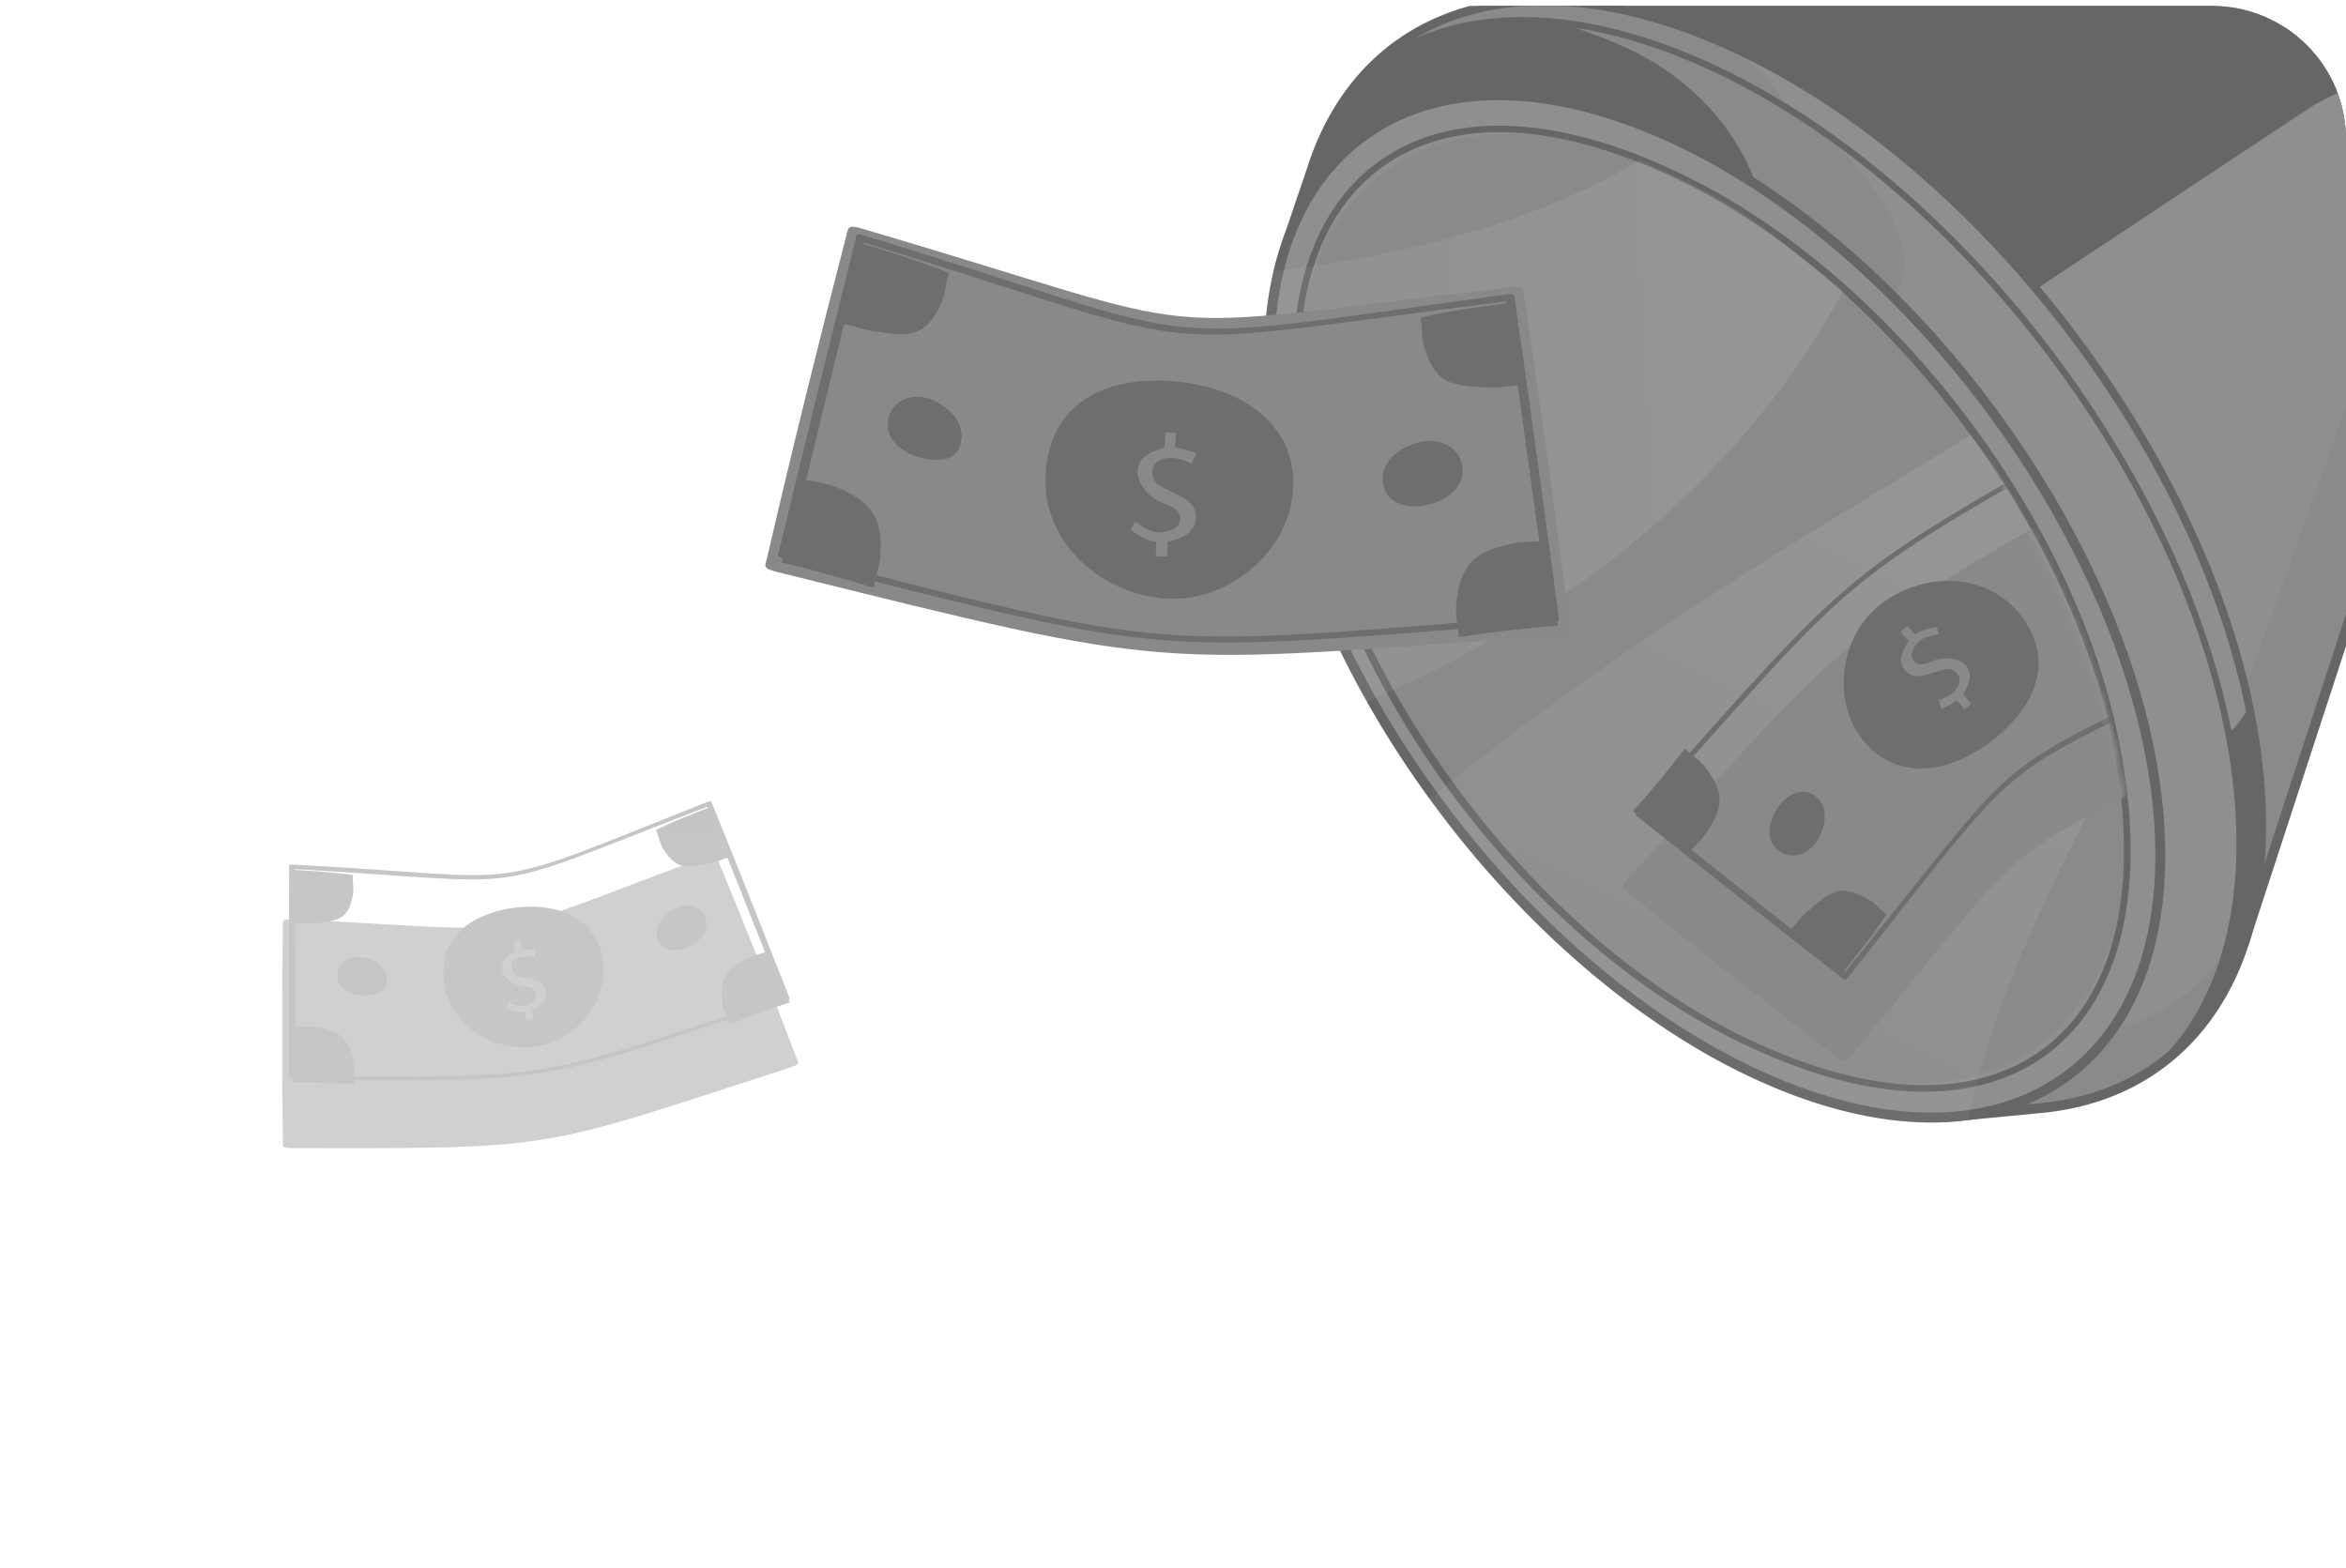 <svg width="350" height="234" viewBox="0 0 350 234" fill="none" xmlns="http://www.w3.org/2000/svg">
<g opacity="0.6">
<g clip-path="url(#clip0_149_633)">
<path d="M348.042 -3.651C347.563 -3.589 347.107 -3.496 346.662 -3.372L338.83 -1.774L341.49 1.743C340.887 3.516 340.696 5.666 341.008 8.151C342.201 17.768 350.411 28.623 359.34 32.389C361.646 33.366 363.768 33.767 365.637 33.67L368.304 37.195L371.965 30.1C372.211 29.713 372.428 29.286 372.618 28.842L372.626 28.836C373.406 26.966 373.685 24.599 373.342 21.825C372.149 12.207 363.939 1.353 355.01 -2.413C352.433 -3.499 350.088 -3.882 348.069 -3.633L348.053 -3.621L348.042 -3.651Z" fill="#3C3C3C"/>
<path d="M367.453 7.209C370.825 11.668 373.216 16.868 373.823 21.75C374.171 24.546 373.918 26.981 373.073 29.013C372.871 29.491 372.636 29.944 372.378 30.365L368.375 38.12L365.395 34.18C363.46 34.239 361.36 33.784 359.14 32.855C350.083 29.035 341.722 17.981 340.512 8.226C340.215 5.843 340.356 3.693 340.941 1.846L337.961 -2.094L346.556 -3.843C346.987 -3.968 347.465 -4.066 347.945 -4.128L348.278 -4.168C350.382 -4.354 352.707 -3.931 355.182 -2.881C359.713 -0.968 364.066 2.749 367.439 7.207L367.453 7.209ZM368.232 36.272L371.532 29.877C371.789 29.47 371.995 29.063 372.173 28.652C372.956 26.769 373.178 24.494 372.856 21.879C371.682 12.436 363.586 1.733 354.819 -1.968C352.385 -2.998 350.142 -3.395 348.131 -3.153L348.051 -3.143C347.629 -3.087 347.203 -3.003 346.802 -2.888L339.697 -1.439L342.044 1.664L341.959 1.916C341.358 3.674 341.204 5.759 341.5 8.106C342.674 17.549 350.769 28.253 359.536 31.953C361.714 32.877 363.756 33.288 365.618 33.197L365.883 33.184L368.23 36.286L368.232 36.272Z" fill="black"/>
<path d="M348.072 -3.66L348.057 -3.648C347.571 -3.594 347.115 -3.5 346.67 -3.376L338.838 -1.779L341.498 1.738C340.895 3.511 340.704 5.662 341.016 8.146C341.347 10.805 342.23 13.548 343.495 16.215L365.158 14.901C365.158 14.901 367.988 11.431 372.451 17.748C369.845 9.312 362.707 0.819 355.019 -2.432C352.443 -3.518 350.098 -3.9 348.079 -3.652L348.072 -3.66Z" fill="black"/>
<path d="M229.934 0.231L335.13 139.533L369.039 35.699C369.91 33.536 370.201 30.821 369.804 27.66C368.413 16.438 358.828 3.764 348.408 -0.63C345.475 -1.872 342.781 -2.317 340.464 -2.082L229.926 0.237L229.934 0.231Z" fill="#3C3C3C"/>
<path d="M363.073 10.52C367.03 15.752 369.833 21.845 370.552 27.57C370.955 30.789 370.676 33.62 369.736 35.974L335.396 141.111L228.476 -0.472L340.459 -2.818C342.922 -3.076 345.722 -2.574 348.709 -1.31C354.016 0.933 359.122 5.296 363.073 10.52ZM334.87 137.961L368.336 35.465C369.201 33.294 369.445 30.715 369.079 27.744C367.71 16.768 358.312 4.342 348.129 0.045C345.37 -1.116 342.822 -1.584 340.541 -1.351L231.391 0.946L334.87 137.961Z" fill="black"/>
<path d="M335.512 101.328L359.963 32.833C362.605 26.76 362.282 19.569 359.092 13.33C356.167 7.606 348.958 5.799 344.385 9.633L302.138 41.586L335.518 101.336L335.512 101.328Z" fill="#444444"/>
<path d="M230.329 0.471L250.721 27.465L303.08 43.596L345.14 15.721C349.534 13.226 359.968 8.355 365.143 14.899C363.379 11.92 361.195 9.132 358.774 6.676L358.869 6.604C357.174 4.927 355.356 3.418 353.475 2.158C353.235 1.989 352.998 1.841 352.757 1.672C352.751 1.664 352.731 1.655 352.717 1.653C351.297 0.72 349.838 -0.082 348.362 -0.708C345.429 -1.95 342.735 -2.395 340.418 -2.16L338.986 -2.13L338.627 -1.808L230.323 0.463L230.329 0.471Z" fill="black"/>
<path d="M196.328 23.518L196.316 23.552C196.099 24.143 195.901 24.744 195.71 25.352L191.954 36.418L193.384 38.308C193.098 42.787 193.251 47.599 193.89 52.72C199.184 95.195 235.444 143.137 274.873 159.794C279.634 161.811 284.221 163.268 288.603 164.204L290.461 166.661L304.208 165.341C327 163.349 340.532 143.874 336.693 113.038C331.399 70.563 295.139 22.621 255.71 5.964C226.84 -6.23 204.278 1.72 196.334 23.526L196.328 23.518Z" fill="#3C3C3C"/>
<path d="M309.558 49.393C324.301 68.885 334.766 91.625 337.419 112.953C339.535 129.908 336.552 143.95 328.787 153.56C322.876 160.864 314.402 165.192 304.277 166.079L290.118 167.434L288.176 164.866C283.77 163.898 279.192 162.42 274.58 160.467C234.988 143.745 198.457 95.444 193.15 52.803C192.534 47.827 192.351 43.026 192.619 38.523L191.117 36.537L194.995 25.103C195.186 24.494 195.392 23.888 195.611 23.283L195.623 23.249C199.162 13.538 205.635 6.398 214.334 2.615C225.724 -2.351 240.124 -1.431 255.985 5.267C275.777 13.631 294.811 29.878 309.56 49.379L309.558 49.393ZM290.798 165.879L304.139 164.604C313.866 163.754 321.993 159.613 327.631 152.629C335.137 143.34 338.01 129.682 335.953 113.121C333.324 92.039 322.981 69.545 308.395 50.259C293.809 30.974 274.994 14.9 255.41 6.629C239.934 0.092 225.94 -0.822 214.931 3.969C206.612 7.59 200.416 14.433 197.023 23.757L197.003 23.797C196.796 24.368 196.6 24.955 196.402 25.556L192.768 36.266L194.125 38.061L194.108 38.337C193.82 42.83 193.99 47.63 194.612 52.613C199.868 94.79 235.995 142.557 275.149 159.097C279.774 161.052 284.346 162.521 288.748 163.468L289.019 163.527L290.792 165.871L290.798 165.879Z" fill="black"/>
<path d="M282.868 43.661C276.94 52.947 255.887 51.818 255.887 51.818L303.723 148.303L315.123 153.611C323.271 151.686 330.135 146.207 333.8 138.67L336.593 132.946C337.525 127.001 337.6 120.336 336.695 113.022C332.377 78.385 307.474 40.121 277.049 18.146L271.403 19.219C271.403 19.219 288.807 34.355 282.87 43.647L282.868 43.661Z" fill="#444444"/>
<path d="M204.82 10.01C216.005 1.525 232.789 0.441 252.535 8.777C291.965 25.434 328.225 73.376 333.518 115.851C335.894 134.955 331.599 149.701 322.565 158.627C333.755 150.164 339.359 134.315 336.709 113.074C331.415 70.599 295.156 22.657 255.726 6C234.005 -3.174 215.856 -0.945 204.812 10.016L204.82 10.01Z" fill="#3C3C3C"/>
<path d="M257.89 7.072C258.905 7.684 264.986 11.497 266.044 15.863C298.011 35.318 325.541 73.575 332.574 109.381L332.59 109.369C332.59 109.369 332.63 109.339 332.71 109.278C334.673 107.73 335.523 105.157 334.947 102.721C325.776 63.856 293.327 23.025 257.898 7.066L257.89 7.072Z" fill="#444444"/>
<path d="M309.396 49.576C324.115 69.037 334.559 91.731 337.203 113.015C339.789 133.74 334.695 150.081 322.861 159.019L322.222 158.273C331.455 149.146 335.292 134.094 333.025 115.911C327.758 73.654 291.564 25.8 252.337 9.229C233.414 1.235 216.644 1.657 205.115 10.401L204.468 9.662C216.082 -1.855 234.838 -3.365 255.918 5.542C275.676 13.894 294.678 30.116 309.39 49.568L309.396 49.576ZM327.696 153.029C335.309 143.798 338.323 129.946 336.229 113.136C330.963 70.879 294.769 23.025 255.542 6.454C238.156 -0.884 222.417 -1.055 211.124 5.731C222.338 0.748 236.804 1.605 252.725 8.333C292.243 25.023 328.708 73.237 334.01 115.805C335.879 130.792 333.651 143.711 327.702 153.037L327.696 153.029Z" fill="black"/>
<path d="M234.772 4.057C227.494 1.512 219.977 3.36 212.295 5.785C204.083 8.373 199.015 15.729 195.721 24.753L195.709 24.787C195.492 25.378 195.294 25.978 195.103 26.587L191.347 37.652L192.777 39.542C192.491 44.022 192.645 48.833 193.283 53.955C193.426 55.138 193.611 56.327 193.802 57.525L223.766 34.861L262.577 29.581C262.577 29.581 259.464 13.993 240.735 6.305C238.864 5.538 236.863 4.782 234.772 4.057Z" fill="black"/>
<path d="M296.146 59.974C266.965 21.392 225.252 3.773 202.976 20.62C180.701 37.468 186.299 82.402 215.48 120.984C244.661 159.567 286.374 177.186 308.65 160.338C330.925 143.491 325.327 98.556 296.146 59.974Z" fill="#444444"/>
<path d="M296.713 59.546C310.321 77.539 319.98 98.532 322.426 118.21C324.819 137.439 320.081 152.608 309.09 160.921C298.1 169.233 282.213 169.663 264.363 162.125C227.826 146.691 194.106 102.107 189.195 62.74C186.801 43.512 191.54 28.343 202.53 20.03C213.521 11.717 229.407 11.287 247.258 18.825C265.533 26.544 283.098 41.545 296.706 59.538L296.713 59.546ZM216.086 120.526C229.538 138.312 246.892 153.134 264.945 160.757C282.283 168.081 297.654 167.715 308.205 159.734C318.757 151.754 323.286 137.069 320.966 118.386C316.119 79.486 282.803 35.436 246.691 20.182C229.353 12.858 213.983 13.224 203.431 21.204C192.879 29.185 188.35 43.87 190.67 62.552C193.096 82.007 202.64 102.748 216.086 120.526Z" fill="black"/>
<path d="M292.892 62.436C265.777 26.585 226.998 10.226 206.278 25.897C185.557 41.569 190.742 83.336 217.857 119.187C244.972 155.038 283.751 171.397 304.471 155.726C325.192 140.054 320.008 98.287 292.892 62.436Z" fill="#3C3C3C"/>
<path d="M293.339 62.097C304.71 77.132 313.052 94.444 316.276 111.289C320.348 132.571 316.546 148.862 305.563 157.169C294.58 165.475 277.869 164.699 258.5 154.987C227.851 139.613 200.929 104.017 194.479 70.341C190.407 49.059 194.21 32.768 205.192 24.461C216.175 16.155 232.886 16.931 252.255 26.643C267.586 34.331 281.974 47.071 293.345 62.105L293.339 62.097ZM218.335 118.825C229.688 133.835 243.986 146.605 258.936 154.105C277.951 163.646 294.294 164.45 304.966 156.379C315.637 148.308 319.299 132.361 315.308 111.469C309.024 78.608 281.722 42.51 251.813 27.517C232.798 17.976 216.455 17.172 205.783 25.243C195.112 33.314 191.45 49.261 195.441 70.153C198.587 86.58 206.989 103.823 218.335 118.825Z" fill="black"/>
<path d="M336.964 112.831C336.646 110.289 336.217 107.716 335.675 105.143C334.876 106.988 332.843 109.14 332.843 109.14L332.721 109.195C333.144 111.345 333.497 113.485 333.765 115.614C336.14 134.719 331.848 149.45 322.814 158.377C334.004 149.914 339.608 134.065 336.958 112.823L336.964 112.831Z" fill="black"/>
<path d="M344.243 -3.435L341.218 -2.877C343.408 -2.202 347.394 -0.778 351.299 1.434C357.295 4.836 363.058 12.953 363.124 13.041L365.728 14.444C365.673 14.372 365.01 13.081 364.528 12.443C362.495 9.755 357.104 3.025 352.014 0.142C349.195 -1.463 346.37 -2.662 344.223 -3.445L344.243 -3.435Z" fill="#3C3C3C"/>
<path opacity="0.1" d="M49.5 18.887C151.5 58.086 221.666 38.553 244.5 23.887C259.5 30.385 262.5 33.385 274.999 43.385C229.799 126.585 103.499 130.719 46.499 122.387L49.5 18.887Z" fill="url(#paint0_linear_149_633)"/>
<path opacity="0.1" d="M154.5 197.887C168.5 134.387 271.167 79.555 294 64.889C303.5 76.389 313 98.389 316.001 112.35C294 156.387 276.5 185.387 312.5 260.387L154.5 197.887Z" fill="url(#paint1_linear_149_633)"/>
<path d="M232.297 94.787C170.455 99.218 176.445 100.345 115.96 85.343C113.665 84.766 114.155 84.494 114.419 83.322C118.14 67.211 122.11 51.208 126.251 35.209C126.548 34.032 126.425 33.463 128.561 34.1C184.811 50.624 166.973 49.569 225.205 42.877C227.428 42.617 227.244 43.218 227.415 44.398C229.852 60.576 232.143 76.772 234.09 93.019C234.228 94.204 234.654 94.6 232.288 94.769L232.297 94.787Z" fill="#3B3B3B"/>
<path d="M224.87 43.912C167.107 51.787 184.015 51.803 128.79 35.105C127.731 34.782 127.804 35.053 127.659 35.632C123.752 51.175 119.963 66.739 116.185 82.321C116.039 82.9 115.797 83.028 116.959 83.321C176.995 98.562 170.153 97.451 231.615 92.778C232.8 92.689 232.602 92.519 232.534 91.922C230.408 76.154 228.292 60.404 225.987 44.659C225.901 44.072 225.996 43.758 224.889 43.902L224.87 43.912ZM231.151 91.842C169.836 96.544 177.418 97.741 117.522 82.45C121.458 67.071 125.102 51.619 128.88 36.192C184.518 53.28 166.971 52.181 224.704 44.967C226.873 60.593 228.995 76.22 231.165 91.846L231.151 91.842Z" fill="#0E0E0E"/>
<path d="M130.466 49.458C135.942 50.254 138.222 50.258 140.505 45.042C141.128 43.615 141.057 42.161 141.562 40.714C137.263 38.983 132.922 37.641 128.506 36.291C127.548 40.295 126.536 44.267 125.606 48.28C127.116 48.557 129.044 49.254 130.48 49.462L130.466 49.458Z" fill="#0E0E0E"/>
<path d="M124.557 72.59C129.876 74.781 131.711 76.922 131.349 82.889C131.255 84.52 130.555 86.096 130.357 87.712C125.818 86.276 121.21 85.012 116.581 83.919C117.654 79.75 118.618 75.579 119.709 71.398C121.194 71.885 123.175 72.022 124.571 72.594L124.557 72.59Z" fill="#0E0E0E"/>
<path d="M222.233 57.838C216.709 57.549 214.254 57.506 212.491 51.856C212.006 50.308 212.265 48.894 211.932 47.361C216.448 46.32 220.976 45.755 225.56 45.159C226.114 49.26 226.706 53.34 227.241 57.451C225.71 57.47 223.705 57.911 222.248 57.843L222.233 57.838Z" fill="#0E0E0E"/>
<path d="M225.682 81.083C219.755 82.334 217.893 84.205 217.245 90.181C217.063 91.816 217.59 93.429 217.601 95.06C222.556 94.277 227.444 93.714 232.433 93.341C231.842 89.124 231.396 84.903 230.772 80.692C229.152 80.883 227.235 80.744 225.686 81.068L225.682 81.083Z" fill="#0E0E0E"/>
<path d="M218.166 69.597C218.626 72.747 215.772 74.683 212.947 75.332C210.123 75.981 206.732 75.222 206.323 72.057C205.91 68.906 208.748 66.764 211.593 65.998C214.438 65.231 217.69 66.442 218.151 69.593L218.166 69.597Z" fill="#0E0E0E"/>
<path d="M143.34 66.125C142.618 69.094 139.454 68.902 136.838 68.132C134.221 67.362 131.779 65.065 132.573 62.266C133.371 59.455 136.407 58.549 139.02 59.631C141.634 60.714 144.063 63.156 143.34 66.125Z" fill="#0E0E0E"/>
<path d="M192.944 71.939C193.102 81.902 183.075 90.538 172.83 89.208C162.57 87.874 154.463 79.197 156.165 68.901C157.866 58.605 166.91 56.183 175.23 56.893C183.55 57.602 192.806 61.966 192.958 71.943L192.944 71.939Z" fill="#0E0E0E"/>
<path d="M172.433 82.946C172.461 82.24 172.452 81.553 172.495 80.851C171.113 80.667 169.819 79.89 168.69 79.084C168.923 78.678 169.114 78.26 169.361 77.859C170.308 78.545 171.786 79.49 172.897 79.432C174.316 79.342 175.921 79.053 176.055 77.489C176.189 75.924 174.566 75.508 173.31 74.965C171.566 74.225 169.504 72.227 169.741 70.074C169.95 68.008 171.982 67.294 173.71 66.805C173.818 66.043 173.85 65.274 173.925 64.518C174.451 64.536 174.972 64.568 175.484 64.581C175.432 65.313 175.366 66.04 175.296 66.781C176.426 66.92 177.458 67.172 178.477 67.674C178.246 68.176 178 68.673 177.726 69.161C176.745 68.687 175.734 68.314 174.64 68.313C173.318 68.291 171.924 68.914 171.915 70.373C171.901 72.261 173.262 72.565 174.727 73.347C176.459 74.274 178.537 74.893 178.387 77.375C178.257 79.593 176.104 80.397 174.18 80.81C174.152 81.565 174.162 82.299 174.111 83.03C173.547 83.033 172.989 83.069 172.442 82.965L172.433 82.946Z" fill="#3B3B3B"/>
<mask id="mask0_149_633" style="mask-type:alpha" maskUnits="userSpaceOnUse" x="162" y="65" width="156" height="117">
<path d="M294.5 65.887C290.667 66.887 282.9 68.987 282.5 69.387L162 136.387L245.5 181.387C281.167 169.72 320.6 141.587 317 118.387C313.4 95.187 300.5 73.72 294.5 65.887Z" fill="#D9D9D9"/>
</mask>
<g mask="url(#mask0_149_633)">
<g filter="url(#filter0_d_149_633)">
<path d="M242.909 120.091C276.597 82.769 272.46 85.474 316.266 60.282C317.932 59.33 317.799 59.765 318.302 60.599C325.173 72.113 331.838 83.704 338.401 95.387C338.888 96.243 339.28 96.507 337.672 97.334C295.489 119.257 306.516 109.856 276.21 146.474C275.056 147.874 274.826 147.419 274.063 146.825C263.552 138.73 253.117 130.542 242.854 122.132C242.108 121.516 241.636 121.524 242.925 120.096L242.909 120.091Z" fill="#3B3B3B"/>
</g>
<path d="M275.825 145.679C305.191 108.634 295.292 118.12 336.974 96.873C337.775 96.468 337.579 96.35 337.34 95.93C330.896 84.644 324.372 73.412 317.831 62.175C317.592 61.755 317.661 61.544 316.817 62.025C273.139 86.825 277.765 83.633 244.436 120.883C243.793 121.6 244.005 121.588 244.38 121.899C254.478 129.929 264.561 137.954 274.752 145.87C275.132 146.165 275.252 146.402 275.819 145.695L275.825 145.679ZM245.234 121.169C278.46 83.985 273.352 87.543 316.977 62.851C323.311 74.057 329.857 85.143 336.311 96.289C294.168 117.538 305.05 108.327 275.329 144.969C265.285 137.047 255.268 129.097 245.223 121.175L245.234 121.169Z" fill="#0E0E0E"/>
<path d="M318.4 72.57C314.057 74.276 311.782 74.055 308.643 70.361C307.782 69.353 307.306 68.039 306.515 66.982C309.976 65.273 313.381 63.425 316.702 61.465C318.417 64.506 320.195 67.487 321.904 70.546C320.763 71.095 319.527 72.126 318.389 72.576L318.4 72.57Z" fill="#0E0E0E"/>
<path d="M269.546 136.053C272.94 133.12 274.4 131.766 278.604 134.081C279.757 134.713 280.4 135.686 281.456 136.396C279.399 139.541 277.068 142.414 274.721 145.337C272.094 143.25 269.456 141.195 266.834 139.091C267.719 138.22 268.645 136.836 269.535 136.058L269.546 136.053Z" fill="#0E0E0E"/>
<path d="M254.475 124.392C257.239 120.332 257.278 118.191 254.301 114.332C253.489 113.273 252.275 112.625 251.353 111.678C248.894 114.918 246.351 117.993 243.642 121.013C246.356 123.148 248.987 125.366 251.717 127.479C252.557 126.458 253.757 125.463 254.481 124.403L254.475 124.392Z" fill="#0E0E0E"/>
<path d="M265.323 126.89C263.284 125.306 263.866 122.57 265.154 120.604C266.442 118.638 268.852 117.178 270.869 118.8C272.88 120.411 272.422 123.258 271.189 125.304C269.955 127.35 267.372 128.468 265.333 126.884L265.323 126.89Z" fill="#0E0E0E"/>
<path d="M311.042 86.899C309.797 84.757 311.755 83.093 313.718 82.074C315.681 81.055 318.4 81.027 319.507 83.109C320.62 85.203 319.352 87.437 317.215 88.272C315.079 89.106 312.286 89.042 311.042 86.899Z" fill="#0E0E0E"/>
<path d="M278.76 111.356C273.073 105.616 274.089 94.933 280.828 89.958C287.579 84.977 297.194 85.499 301.981 92.478C306.768 99.456 302.837 105.952 297.572 110.209C292.307 114.467 284.442 117.112 278.75 111.361L278.76 111.356Z" fill="#0E0E0E"/>
<path d="M284.578 93.398C284.958 93.827 285.349 94.223 285.718 94.658C286.63 93.99 287.823 93.718 288.936 93.555C289.028 93.924 289.151 94.275 289.232 94.649C288.292 94.779 286.898 95.056 286.279 95.714C285.5 96.564 284.724 97.634 285.524 98.624C286.324 99.615 287.507 98.947 288.547 98.559C289.982 98.013 292.311 98.023 293.382 99.416C294.419 100.742 293.632 102.301 292.896 103.557C293.26 104.063 293.674 104.531 294.054 105.016C293.737 105.301 293.413 105.575 293.107 105.854C292.726 105.397 292.356 104.935 291.981 104.462C291.242 105.015 290.497 105.448 289.619 105.726C289.472 105.303 289.337 104.874 289.223 104.434C290.063 104.161 290.864 103.811 291.504 103.197C292.29 102.468 292.756 101.321 291.941 100.462C290.89 99.35 289.923 99.936 288.627 100.301C287.092 100.732 285.53 101.536 284.223 100.001C283.055 98.63 283.862 96.951 284.756 95.629C284.348 95.172 283.93 94.748 283.549 94.291C283.877 93.973 284.184 93.639 284.562 93.392L284.578 93.398Z" fill="#3B3B3B"/>
</g>
<g opacity="0.4">
<g filter="url(#filter1_d_149_633)">
<path d="M117.98 150.47C79.838 162.809 83.773 162.591 43.48 162.521C41.95 162.514 42.216 162.267 42.201 161.491C42.047 150.8 42.066 140.139 42.193 129.455C42.197 128.67 42.032 128.331 43.471 128.402C81.341 130.082 69.978 132.176 105.504 118.975C106.859 118.468 106.837 118.874 107.127 119.588C111.157 129.368 115.099 139.183 118.832 149.082C119.102 149.805 119.431 149.988 117.971 150.459L117.98 150.47Z" fill="#3B3B3B"/>
</g>
<path d="M105.453 119.676C70.405 133.548 81.023 130.945 43.77 128.997C43.055 128.958 43.144 129.117 43.142 129.502C43.091 139.865 43.118 150.222 43.154 160.589C43.152 160.974 43.02 161.092 43.795 161.097C83.843 161.386 79.376 161.746 117.241 149.313C117.971 149.074 117.821 148.998 117.686 148.634C113.914 139.062 110.151 129.501 106.27 119.972C106.125 119.617 106.137 119.406 105.464 119.667L105.453 119.676ZM116.805 148.797C79.036 161.226 83.981 160.806 44.014 160.463C44.107 150.199 44.007 139.935 43.995 129.665C81.567 131.794 70.381 133.817 105.512 120.364C109.289 129.839 113.037 139.322 116.814 148.798L116.805 148.797Z" fill="#0E0E0E"/>
<path d="M47.041 137.749C50.602 137.402 52.034 137.053 52.661 133.425C52.832 132.433 52.563 131.531 52.656 130.544C49.689 130.122 46.757 129.95 43.775 129.785C43.792 132.447 43.772 135.098 43.808 137.761C44.798 137.701 46.116 137.841 47.05 137.749L47.041 137.749Z" fill="#0E0E0E"/>
<path d="M46.906 153.186C50.585 153.739 52.068 154.799 52.763 158.602C52.956 159.641 52.76 160.738 52.885 161.783C49.813 161.583 46.725 161.502 43.65 161.531C43.679 158.747 43.64 155.98 43.679 153.187C44.686 153.262 45.951 153.043 46.916 153.186L46.906 153.186Z" fill="#0E0E0E"/>
<path d="M105.951 128.827C102.438 129.5 100.89 129.852 98.91 126.578C98.366 125.681 98.31 124.753 97.864 123.842C100.538 122.49 103.294 121.435 106.08 120.353C107.061 122.842 108.064 125.312 109.035 127.81C108.077 128.059 106.886 128.646 105.961 128.828L105.951 128.827Z" fill="#0E0E0E"/>
<path d="M111.708 142.889C108.181 144.591 107.301 146.053 107.817 149.905C107.956 150.96 108.536 151.891 108.795 152.913C111.785 151.656 114.767 150.547 117.841 149.542C116.819 146.986 115.886 144.405 114.844 141.857C113.856 142.228 112.631 142.436 111.709 142.879L111.708 142.889Z" fill="#0E0E0E"/>
<path d="M105.214 136.839C105.99 138.745 104.497 140.402 102.824 141.246C101.151 142.09 98.905 142.138 98.159 140.214C97.413 138.299 98.864 136.516 100.531 135.595C102.199 134.674 104.428 134.932 105.204 136.838L105.214 136.839Z" fill="#0E0E0E"/>
<path d="M57.7 146.223C57.706 148.199 55.69 148.568 53.928 148.488C52.166 148.409 50.278 147.345 50.344 145.465C50.41 143.576 52.176 142.539 53.985 142.814C55.793 143.09 57.695 144.248 57.7 146.223Z" fill="#0E0E0E"/>
<path d="M89.742 142.207C91.38 148.438 86.42 155.409 79.783 156.158C73.135 156.906 66.704 152.711 66.181 145.984C65.658 139.257 70.962 136.339 76.295 135.498C81.628 134.658 88.113 135.967 89.751 142.207L89.742 142.207Z" fill="#0E0E0E"/>
<path d="M78.565 152.287C78.473 151.839 78.362 151.41 78.28 150.962C77.384 151.06 76.451 150.772 75.618 150.441C75.702 150.15 75.757 149.858 75.85 149.568C76.551 149.853 77.624 150.217 78.313 150.009C79.19 149.733 80.153 149.304 79.996 148.301C79.838 147.298 78.755 147.287 77.882 147.14C76.673 146.946 75.07 146.01 74.885 144.622C74.697 143.292 75.862 142.53 76.872 141.956C76.822 141.461 76.723 140.973 76.653 140.487C76.986 140.417 77.319 140.356 77.642 140.286C77.723 140.753 77.793 141.219 77.864 141.696C78.595 141.608 79.282 141.607 79.999 141.765C79.931 142.115 79.854 142.466 79.757 142.815C79.069 142.668 78.376 142.59 77.689 142.759C76.856 142.949 76.077 143.556 76.297 144.474C76.58 145.661 77.481 145.642 78.521 145.906C79.753 146.22 81.152 146.288 81.442 147.869C81.703 149.282 80.476 150.119 79.332 150.676C79.431 151.154 79.551 151.613 79.631 152.081C79.278 152.169 78.933 152.278 78.574 152.298L78.565 152.287Z" fill="#3B3B3B"/>
</g>
</g>
</g>
<defs>
<filter id="filter0_d_149_633" x="242.119" y="59.742" width="96.708" height="98.655" filterUnits="userSpaceOnUse" color-interpolation-filters="sRGB">
<feFlood flood-opacity="0" result="BackgroundImageFix"/>
<feColorMatrix in="SourceAlpha" type="matrix" values="0 0 0 0 0 0 0 0 0 0 0 0 0 0 0 0 0 0 127 0" result="hardAlpha"/>
<feOffset dy="11"/>
<feComposite in2="hardAlpha" operator="out"/>
<feColorMatrix type="matrix" values="0 0 0 0 0 0 0 0 0 0 0 0 0 0 0 0 0 0 0.25 0"/>
<feBlend mode="normal" in2="BackgroundImageFix" result="effect1_dropShadow_149_633"/>
<feBlend mode="normal" in="SourceGraphic" in2="effect1_dropShadow_149_633" result="shape"/>
</filter>
<filter id="filter1_d_149_633" x="42.091" y="118.749" width="76.975" height="52.556" filterUnits="userSpaceOnUse" color-interpolation-filters="sRGB">
<feFlood flood-opacity="0" result="BackgroundImageFix"/>
<feColorMatrix in="SourceAlpha" type="matrix" values="0 0 0 0 0 0 0 0 0 0 0 0 0 0 0 0 0 0 127 0" result="hardAlpha"/>
<feOffset dy="8.771"/>
<feComposite in2="hardAlpha" operator="out"/>
<feColorMatrix type="matrix" values="0 0 0 0 0 0 0 0 0 0 0 0 0 0 0 0 0 0 0.25 0"/>
<feBlend mode="normal" in2="BackgroundImageFix" result="effect1_dropShadow_149_633"/>
<feBlend mode="normal" in="SourceGraphic" in2="effect1_dropShadow_149_633" result="shape"/>
</filter>
<linearGradient id="paint0_linear_149_633" x1="266" y1="33.385" x2="84.999" y2="43.885" gradientUnits="userSpaceOnUse">
<stop stop-color="white"/>
<stop offset="1" stop-color="white" stop-opacity="0"/>
</linearGradient>
<linearGradient id="paint1_linear_149_633" x1="304.5" y1="76.887" x2="235" y2="217.387" gradientUnits="userSpaceOnUse">
<stop stop-color="white"/>
<stop offset="1" stop-color="white" stop-opacity="0"/>
</linearGradient>
<clipPath id="clip0_149_633">
<path d="M0 0.887H330C341.046 0.887 350 9.841 350 20.887V233.887H0V0.887Z" fill="white"/>
</clipPath>
</defs>
</svg>
